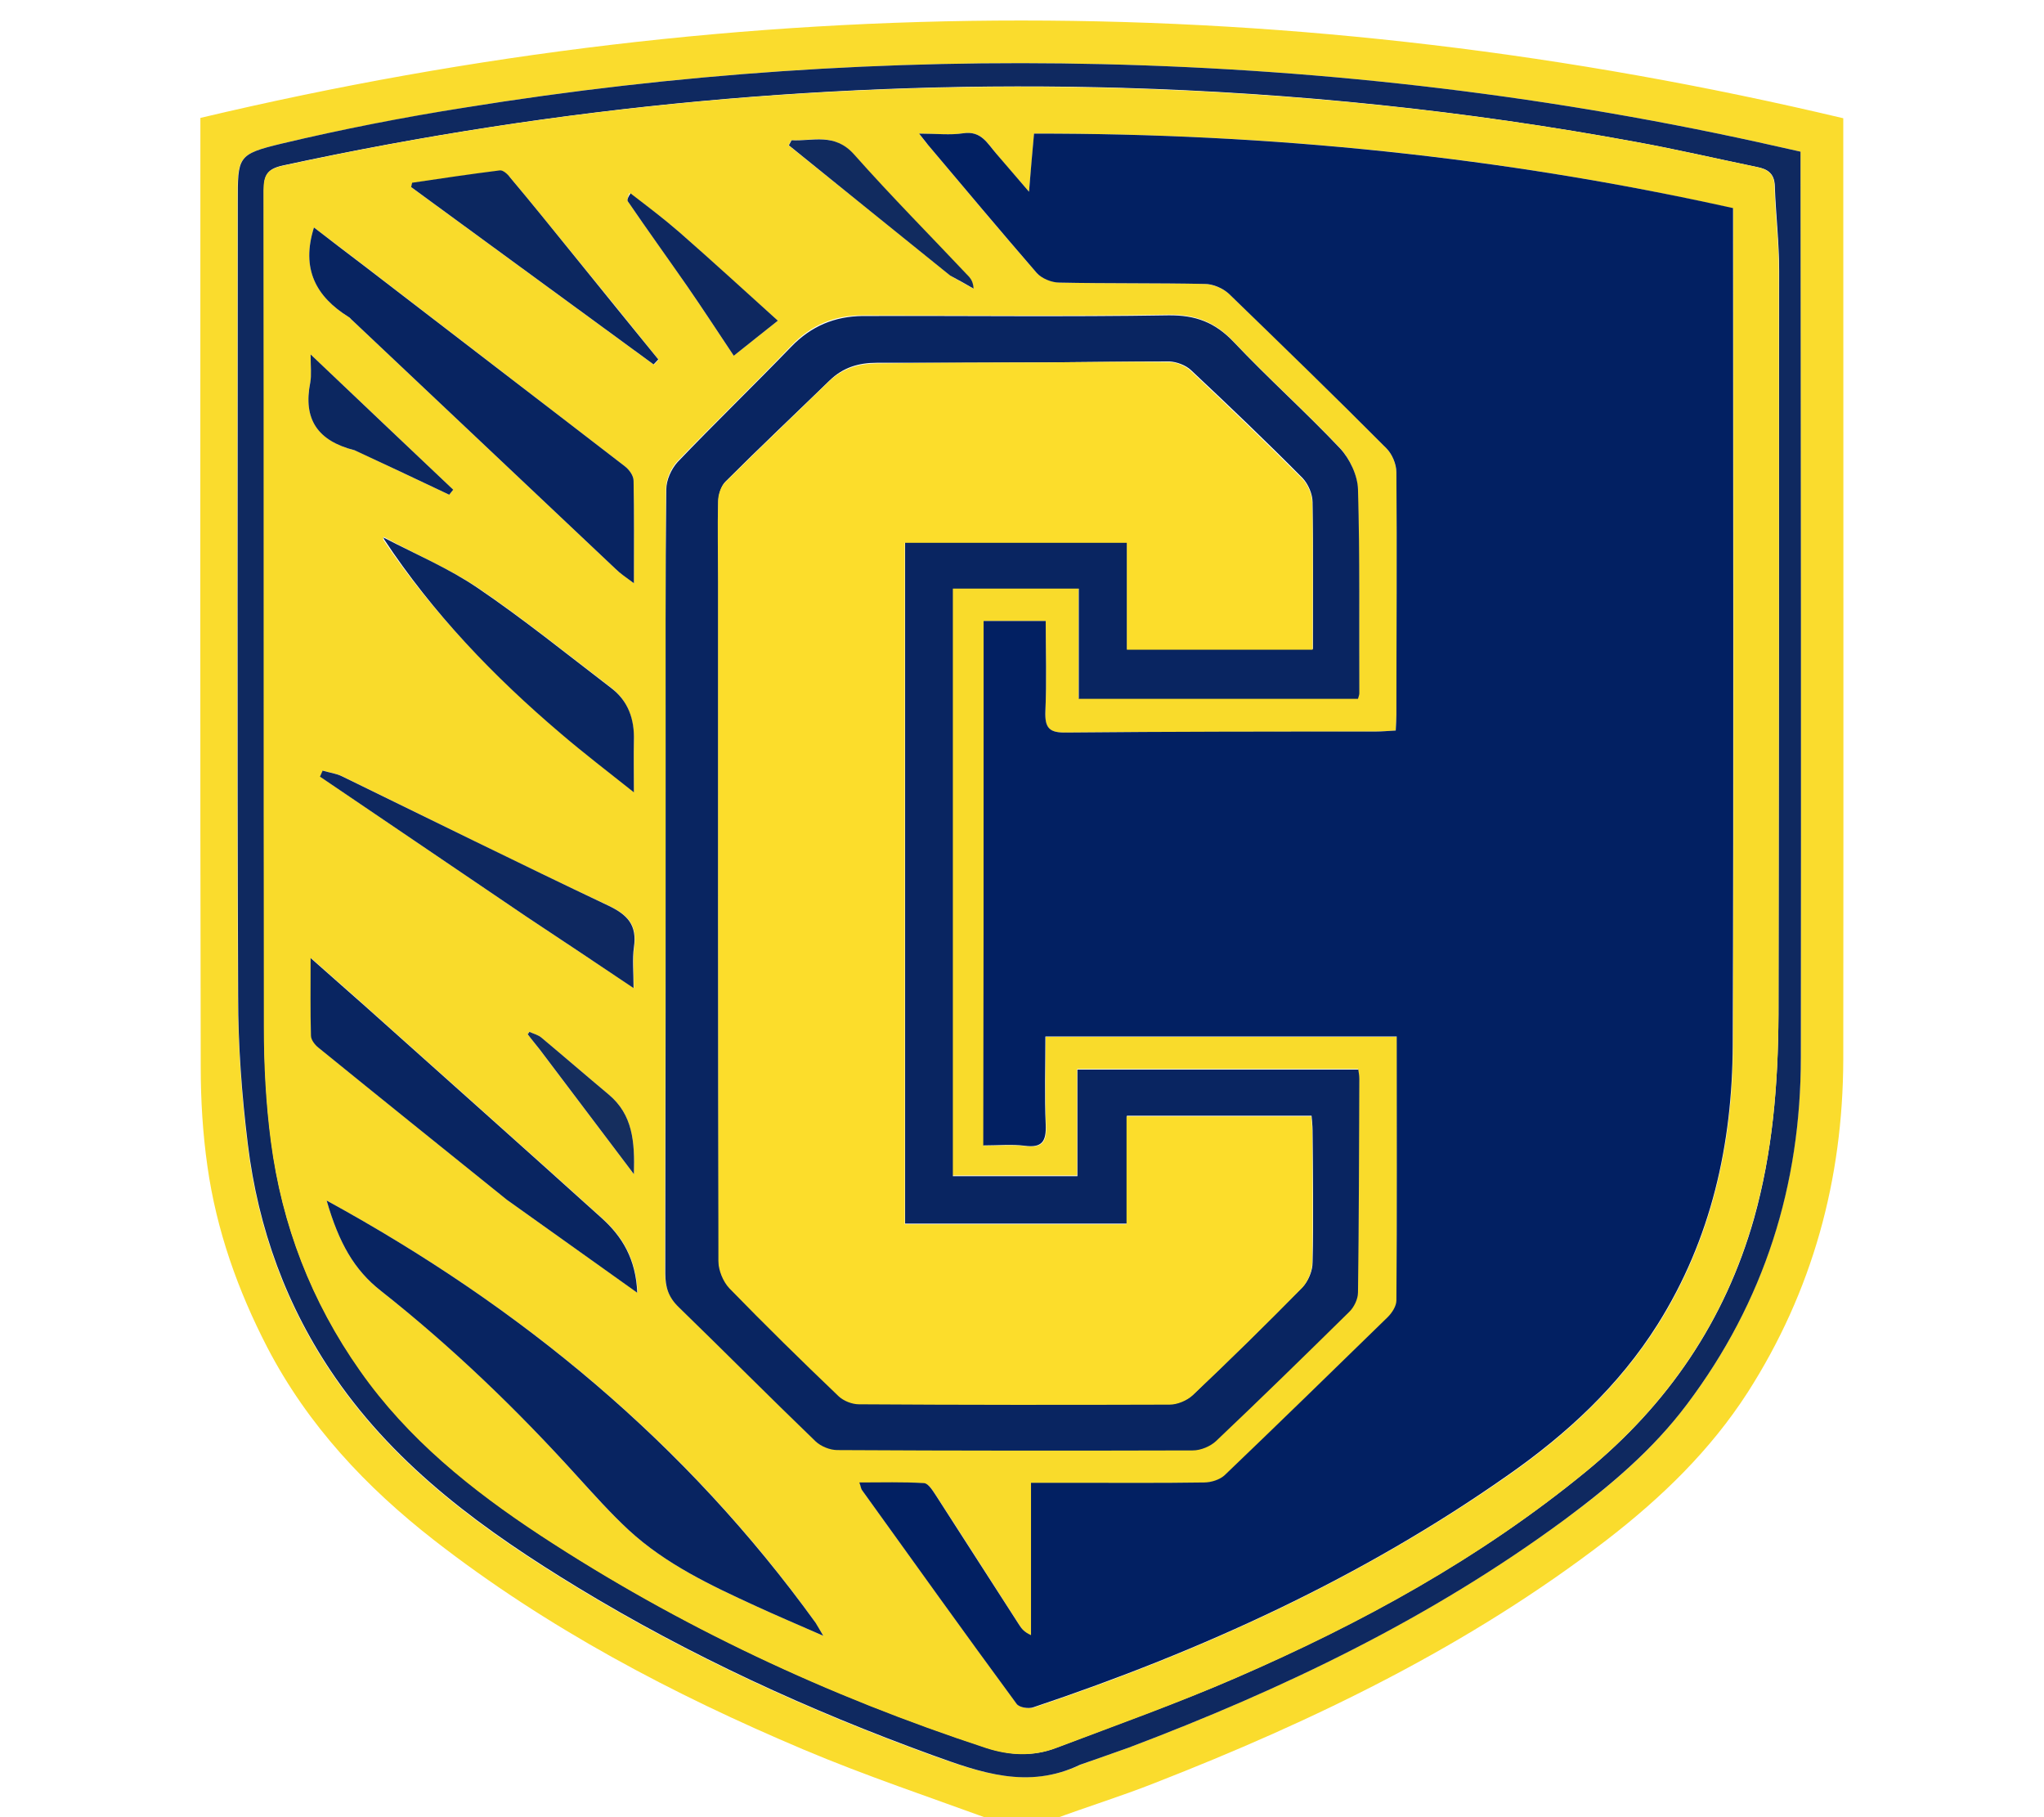 <?xml version="1.0" encoding="utf-8"?>
<!-- Generator: Adobe Illustrator 24.1.2, SVG Export Plug-In . SVG Version: 6.00 Build 0)  -->
<svg version="1.1" id="Layer_1" xmlns="http://www.w3.org/2000/svg" xmlns:xlink="http://www.w3.org/1999/xlink" x="0px" y="0px"
	 viewBox="0 0 612 544" style="enable-background:new 0 0 612 544;" xml:space="preserve">
<style type="text/css">
	.st0{fill:#FADC2D;}
	.st1{fill:#0F2960;}
	.st2{fill:#F9DB2B;}
	.st3{fill:#022062;}
	.st4{fill:#092561;}
	.st5{fill:#082461;}
	.st6{fill:#0A2661;}
	.st7{fill:#0E2860;}
	.st8{fill:#0C2760;}
	.st9{fill:#112B5F;}
	.st10{fill:#152E5E;}
	.st11{fill:#FCDD2B;}
</style>
<path class="st0" d="M297.5,545c-19.2-7-38.3-13.4-56.8-21.2c-39.3-16.6-76.9-36.4-110.7-62.7c-20.4-15.9-37.8-34.4-49.9-57.6
	c-8.9-17.2-15.3-35.2-18-54.4c-1.4-9.8-2-19.8-2-29.8C59.9,226.7,60,134,60,41.4c0-1.8,0-3.6,0-6.1C224-3.6,387.7-3.6,551.9,35.4
	c0,2,0,3.7,0,5.3c0,92.2,0.1,184.3,0,276.5c-0.1,35.9-9.2,69.3-28.6,99.6c-11.2,17.4-25.8,31.5-42.1,44.1
	c-41.3,31.8-87.6,54.2-135.8,73c-9.9,3.9-20,7-30.2,10.8C309.3,545,303.6,545,297.5,545 M323.8,528.2c4.7-1.7,9.4-3.3,14.1-5
	c46.3-17.5,90.5-38.8,130.6-68.3c13.6-10,26.4-20.9,36.6-34.5c23.2-30.8,34-65.7,34.1-103.9c0.1-88.3-0.1-176.6-0.1-265
	c0-2.1,0-4.2,0-6.1c-2.8-0.6-4.8-1.1-6.7-1.5c-66.7-15.1-134.2-23.1-202.5-24.7c-64-1.5-127.6,2.8-190.7,13
	c-18.4,3-36.7,6.5-54.9,10.8C70.9,46.2,71.1,47,71.1,60.8c0,79.2-0.2,158.3,0.1,237.5c0.1,14.8,1.1,29.6,2.9,44.3
	c3.1,25.3,11.6,48.8,26.2,69.9c18.8,27.2,45,46.1,72.7,62.9c33.6,20.4,69.1,36.7,106,50.1C293.5,530.6,307.8,535.8,323.8,528.2z"/>
<path class="st1" d="M323.4,528.3c-15.6,7.5-29.9,2.3-44.3-2.9c-36.9-13.4-72.4-29.7-106-50.1c-27.8-16.9-53.9-35.7-72.7-62.9
	c-14.6-21.1-23.1-44.6-26.2-69.9c-1.8-14.7-2.9-29.5-2.9-44.3c-0.3-79.2-0.1-158.3-0.1-237.5c0-13.8-0.2-14.5,13.1-17.7
	c18.1-4.3,36.5-7.9,54.9-10.8c63.2-10.2,126.7-14.5,190.7-13c68.3,1.6,135.8,9.6,202.5,24.7c1.9,0.4,3.9,0.9,6.7,1.5
	c0,1.9,0,4,0,6.1c0.1,88.3,0.2,176.6,0.1,265c0,38.3-10.9,73.1-34.1,103.9c-10.2,13.6-23,24.4-36.6,34.5
	c-40,29.5-84.3,50.8-130.6,68.3C333.2,524.9,328.5,526.5,323.4,528.3 M532.5,303.5c0.1-74.1,0.2-148.3,0.2-222.4
	c0-8.5-1-16.9-1.3-25.4c-0.1-3.8-2.2-5.1-5.3-5.7c-12.1-2.5-24.1-5.3-36.2-7.5C439,33.1,387.7,27.8,336,26.3
	c-84.6-2.4-168.3,5.3-251.1,23.2c-4.7,1-5.9,2.7-5.9,7.4c0.1,83.5,0,167,0.1,250.4c0,11.5,0.6,23,2.1,34.4
	c3.2,25,12.1,47.9,26.7,68.6c14.4,20.4,33.4,35.7,53.9,49.2c41.6,27.3,86.2,48.2,133.5,63.7c7.1,2.3,14.1,2.7,21,0
	c18-6.9,36.2-13.3,53.9-21c37.4-16.3,73-35.7,104.7-61.7c24.5-20.1,41.6-45.1,50.3-75.8C530.7,345,532.4,324.9,532.5,303.5z"/>
<path class="st2" d="M532.5,304c-0.1,20.9-1.8,41-7.4,60.8c-8.7,30.7-25.8,55.7-50.3,75.8c-31.7,26-67.3,45.5-104.7,61.7
	c-17.7,7.7-35.9,14.2-53.9,21c-6.9,2.6-13.9,2.3-21,0c-47.2-15.5-91.9-36.4-133.5-63.7c-20.5-13.5-39.6-28.8-53.9-49.2
	c-14.6-20.7-23.4-43.6-26.7-68.6c-1.5-11.4-2.1-22.9-2.1-34.4c-0.1-83.5,0-167-0.1-250.4c0-4.7,1.2-6.4,5.9-7.4
	c82.8-18,166.5-25.6,251.1-23.2c51.7,1.5,103,6.7,153.9,16.1c12.1,2.2,24.1,5,36.2,7.5c3.2,0.7,5.2,1.9,5.3,5.7
	c0.2,8.5,1.3,16.9,1.3,25.4C532.7,155.2,532.6,229.4,532.5,304 M114.9,160.7c-0.1,0.1-0.1,0.2-0.2,0.3c0.1,0,0.2-0.1,0,0.5
	c14.8,22,33.1,40.8,53.2,58c6.9,5.9,14.1,11.4,21.9,17.6c0-6-0.1-10.7,0-15.5c0.1-6.4-1.8-11.9-6.9-15.8
	c-13.2-10.1-26.2-20.6-39.9-29.9C134.3,170.1,124.4,166,114.9,160.7 M294.5,217.5c0,41.6,0,83.2,0,125.5c4.5,0,8.5-0.4,12.4,0.1
	c5.2,0.7,6.6-1.3,6.3-6.3c-0.4-8.8-0.1-17.5-0.1-26.4c35.4,0,70.1,0,105.2,0c0,26.7,0,52.9-0.1,79c0,1.7-1.3,3.7-2.6,5
	c-16.2,15.9-32.4,31.7-48.8,47.3c-1.5,1.4-4.1,2.2-6.2,2.2c-13,0.2-26,0.1-39,0.1c-3.9,0-7.9,0-12.8,0c0,15.6,0,30.6,0,45.6
	c-2-0.9-2.8-1.9-3.5-3c-8.3-12.9-16.5-25.8-24.9-38.7c-1-1.5-2.3-3.7-3.6-3.8c-6.3-0.4-12.7-0.2-19.4-0.2c0.5,1.4,0.5,1.9,0.8,2.3
	c15.4,21.4,30.7,42.7,46.3,64c0.8,1,3.5,1.4,5,1c50.4-16.9,98.4-38.9,142.1-69.5c17.6-12.3,33.2-26.8,44.8-45.1
	c16.1-25.6,22.4-54,22.5-83.8c0.3-81.8,0.1-163.6,0.1-245.4c0-1.6,0-3.3,0-5C449.8,46.8,380.3,39.9,309.6,40
	c-0.5,5.8-0.9,11-1.5,17.4c-3.8-4.4-6.9-7.9-9.8-11.4c-2.6-3.1-4.5-6.9-9.9-6.1c-3.9,0.6-8,0.1-13.2,0.1c1.6,2.1,2,2.7,2.6,3.3
	c10.8,12.8,21.6,25.8,32.6,38.4c1.5,1.7,4.5,2.8,6.8,2.9c14.5,0.3,29,0.1,43.5,0.4c2.5,0.1,5.5,1.3,7.3,3
	c15.9,15.2,31.6,30.6,47.1,46.2c1.7,1.7,3,4.8,3,7.2c0.2,24.2,0.1,48.3,0,72.5c0,1.5-0.1,2.9-0.2,4.8c-2.2,0.1-4.2,0.3-6.1,0.3
	c-30.8,0.1-61.6,0-92.5,0.3c-5.1,0.1-6.6-1.3-6.3-6.4c0.4-8.9,0.1-17.9,0.1-27c-6.6,0-12.3,0-18.6,0
	C294.5,196.3,294.5,206.4,294.5,217.5 M199.3,225.5c0,51.8-0.1,103.7-0.2,155.5c0,4.1,1,7.1,4,10.1c13.8,13.3,27.3,26.9,41,40.2
	c1.6,1.5,4.3,2.6,6.5,2.6c35.5,0.2,71,0.2,106.5,0.1c2.3,0,5.2-1.2,6.9-2.8c13.4-12.7,26.7-25.6,39.8-38.6c1.5-1.4,2.7-3.9,2.7-5.9
	c0.3-21.3,0.3-42.7,0.4-64c0-0.9-0.2-1.9-0.3-2.7c-28.1,0-55.7,0-84.1,0c0,11,0,21.6,0,31.9c-12.9,0-25.1,0-37.3,0
	c0-58.9,0-117.3,0-175.9c12.6,0,24.7,0,37.7,0c0,11.1,0,22,0,33c28.4,0,56,0,83.6,0c0.2-0.8,0.4-1.3,0.4-1.7c0-20.3,0.2-40.7-0.4-61
	c-0.1-4.2-2.5-9.2-5.4-12.3c-10.3-10.9-21.5-20.9-31.8-31.8c-5.6-5.9-11.4-8.1-19.6-8c-30.5,0.5-61,0.2-91.5,0.2
	c-8.4,0-15.4,2.9-21.4,9.2c-11.2,11.7-22.8,22.9-34,34.5c-1.9,2-3.4,5.4-3.4,8.2C199.2,172.5,199.3,198.5,199.3,225.5 M244,485.5
	c-38.5-53.4-87.9-94.2-146.2-126.1c3.7,12.8,8.3,20.8,16.2,27c21.3,16.7,40.6,35.4,58.8,55.5c5,5.6,10,11.1,15.5,16.2
	c11.1,10.2,24.5,16.5,38,22.7c6.3,2.9,12.7,5.6,20.2,8.9C245.3,487.7,244.9,486.9,244,485.5 M109,79.5c-5-3.8-10.1-7.7-15-11.4
	c-3.9,12.3,0.6,20.7,10.4,26.8c0.4,0.3,0.7,0.7,1.1,1c26.3,24.8,52.5,49.6,78.8,74.4c1.4,1.4,3.2,2.4,5.5,4.3
	c0-11.1,0.1-20.9-0.1-30.7c0-1.5-1.3-3.3-2.6-4.3C161.3,119.7,135.4,99.8,109,79.5 M152.1,359.4c12.6,9,25.3,18,38.8,27.6
	c-0.4-10.1-4.5-16.8-10.6-22.3c-23.6-21.3-47.3-42.4-70.9-63.5c-5.1-4.6-10.3-9.1-16.3-14.4c0,8.7-0.1,16,0.1,23.2
	c0,1.2,1.1,2.7,2.2,3.6C114,328.8,132.8,343.8,152.1,359.4 M157.9,274.6c10.4,6.9,20.8,13.8,31.9,21.2c0-4.9-0.4-8.6,0.1-12.2
	c1-6.7-1.9-9.8-7.9-12.6c-26.7-12.5-53-25.7-79.5-38.6c-1.8-0.9-3.9-1.1-5.8-1.7c-0.3,0.6-0.5,1.2-0.8,1.8
	C116.3,246.4,136.8,260.3,157.9,274.6 M171.5,76c-6.2-7.6-12.4-15.3-18.7-22.8c-0.8-0.9-2.1-2.2-3-2.1c-8.8,1.1-17.5,2.4-26.3,3.7
	c-0.1,0.4-0.2,0.8-0.3,1.3c24.2,17.7,48.4,35.4,72.6,53.1c0.5-0.5,0.9-1,1.4-1.5C188.8,97.2,180.4,86.9,171.5,76 M188.4,57.8
	c-0.2,0.9-0.8,2-0.4,2.5c5.8,8.5,11.9,16.8,17.7,25.3c4.7,6.8,9.2,13.7,14,20.9c4.6-3.7,8.7-6.9,13.2-10.5
	c-10.3-9.2-19.8-17.9-29.5-26.5C198.8,65.5,193.9,61.8,188.4,57.8 M284.8,82.7c2.2,1.2,4.4,2.5,6.6,3.7c-0.1-1.7-0.5-2.8-1.3-3.5
	c-11.5-12.2-23.3-24.1-34.5-36.7c-5.8-6.5-12.3-4-18.7-4.2c-0.3,0.5-0.5,1-0.8,1.5C252.2,56.4,268.2,69.3,284.8,82.7 M106.5,134.9
	c9.3,4.4,18.7,8.8,28,13.2c0.4-0.5,0.8-1,1.2-1.5c-13.9-13.2-27.8-26.4-42.7-40.5c0,3.9,0.4,6.2-0.1,8.4
	C90.7,125.5,95.1,132,106.5,134.9 M161.9,314.6c9,11.9,18.1,23.9,27.9,36.9c0.3-9.8-0.4-17.8-7.5-23.8c-6.7-5.6-13.4-11.4-20.1-17
	c-1-0.9-2.5-1.2-3.7-1.8c-0.2,0.2-0.4,0.5-0.5,0.7C159.1,311.1,160.3,312.5,161.9,314.6z"/>
<path class="st3" d="M294.5,217c0-10.6,0-20.7,0-31.1c6.3,0,12.1,0,18.6,0c0,9.1,0.3,18.1-0.1,27c-0.2,5.1,1.2,6.5,6.3,6.4
	c30.8-0.3,61.6-0.3,92.5-0.3c2,0,3.9-0.2,6.1-0.3c0.1-1.9,0.2-3.3,0.2-4.8c0-24.2,0.2-48.3,0-72.5c0-2.5-1.3-5.5-3-7.2
	c-15.5-15.6-31.3-30.9-47.1-46.2c-1.8-1.7-4.8-3-7.3-3c-14.5-0.3-29-0.1-43.5-0.4c-2.3,0-5.3-1.2-6.8-2.9
	c-11-12.7-21.8-25.6-32.6-38.4c-0.5-0.6-1-1.3-2.6-3.3c5.2,0,9.3,0.5,13.2-0.1c5.4-0.8,7.2,3,9.9,6.1c3,3.5,6,7,9.8,11.4
	c0.5-6.4,1-11.6,1.5-17.4c70.6-0.1,140.1,6.9,209.3,22.3c0,1.7,0,3.4,0,5c0,81.8,0.2,163.6-0.1,245.4c-0.1,29.8-6.4,58.2-22.5,83.8
	c-11.6,18.4-27.2,32.8-44.8,45.1c-43.7,30.7-91.7,52.6-142.1,69.5c-1.4,0.5-4.2,0.1-5-1c-15.6-21.2-30.9-42.6-46.3-64
	c-0.3-0.4-0.3-0.9-0.8-2.3c6.7,0,13.1-0.2,19.4,0.2c1.3,0.1,2.6,2.3,3.6,3.8c8.3,12.9,16.6,25.8,24.9,38.7c0.7,1.1,1.5,2.1,3.5,3
	c0-15,0-30,0-45.6c4.9,0,8.9,0,12.8,0c13,0,26,0.1,39-0.1c2.1,0,4.7-0.8,6.2-2.2c16.4-15.7,32.6-31.5,48.8-47.3
	c1.3-1.3,2.6-3.3,2.6-5c0.2-26.1,0.1-52.3,0.1-79c-35.1,0-69.8,0-105.2,0c0,8.9-0.3,17.7,0.1,26.4c0.2,5-1.1,7-6.3,6.3
	c-3.9-0.5-7.9-0.1-12.4-0.1C294.5,300.7,294.5,259.1,294.5,217z"/>
<path class="st4" d="M199.3,225c0-26.5-0.1-52.5,0.2-78.5c0-2.8,1.5-6.1,3.4-8.2c11.2-11.7,22.8-22.9,34-34.5c6-6.2,13-9.1,21.4-9.2
	c30.5-0.1,61,0.3,91.5-0.2c8.2-0.1,14,2.1,19.6,8c10.3,10.9,21.5,20.9,31.8,31.8c2.9,3.1,5.3,8.1,5.4,12.3c0.6,20.3,0.3,40.7,0.4,61
	c0,0.5-0.2,1-0.4,1.7c-27.6,0-55.2,0-83.6,0c0-11,0-21.9,0-33c-12.9,0-25,0-37.7,0c0,58.6,0,117,0,175.9c12.1,0,24.3,0,37.3,0
	c0-10.4,0-20.9,0-31.9c28.4,0,56.1,0,84.1,0c0.1,0.8,0.3,1.7,0.3,2.7c-0.1,21.3-0.1,42.7-0.4,64c0,2-1.2,4.5-2.7,5.9
	c-13.2,13-26.4,25.9-39.8,38.6c-1.7,1.6-4.6,2.8-6.9,2.8c-35.5,0.1-71,0.1-106.5-0.1c-2.2,0-4.9-1.1-6.5-2.6
	c-13.8-13.3-27.3-26.9-41-40.2c-3.1-3-4-6-4-10.1C199.3,329.2,199.3,277.3,199.3,225 M312.5,108.5c-16.7,0.1-33.3,0.1-50,0.1
	c-5.4,0-10.1,1.4-14.1,5.3c-10.4,10.1-20.9,20-31.2,30.3c-1.3,1.3-2,3.8-2.1,5.7c-0.2,8,0,16,0,24c0,67.8-0.1,135.6,0.1,203.4
	c0,2.8,1.4,6.2,3.3,8.2c10.7,11,21.7,21.7,32.7,32.3c1.5,1.4,4,2.4,6.1,2.4c31,0.2,62,0.2,93,0.1c2.3,0,5.2-1.2,6.9-2.8
	c11.1-10.6,22-21.3,32.8-32.2c1.7-1.8,3-4.8,3-7.4c0.3-13.2,0.1-26.3,0-39.5c0-1.4-0.2-2.9-0.3-4.4c-18.5,0-36.6,0-55.3,0
	c0,10.8,0,21.4,0,32.3c-22.5,0-44.4,0-66.4,0c0-68.2,0-136,0-204c22.3,0,44.2,0,66.5,0c0,11,0,21.5,0,32c18.7,0,36.9,0,55.6,0
	c0-14.9,0.1-29.4-0.1-43.9c0-2.5-1.3-5.5-3-7.3c-10.9-11-22.1-21.7-33.4-32.3c-1.6-1.5-4.3-2.5-6.5-2.6
	C337.8,108.2,325.7,108.4,312.5,108.5z"/>
<path class="st5" d="M244.2,485.8c0.7,1.1,1.1,1.9,2.3,3.9c-7.5-3.3-13.9-6-20.2-8.9c-13.5-6.2-26.9-12.5-38-22.7
	c-5.5-5.1-10.5-10.7-15.5-16.2c-18.1-20-37.5-38.7-58.8-55.5c-7.9-6.2-12.5-14.2-16.2-27C156.1,391.3,205.4,432.1,244.2,485.8z"/>
<path class="st5" d="M109.3,79.8c26.1,20.1,52,39.9,77.8,59.8c1.3,1,2.6,2.8,2.6,4.3c0.2,9.8,0.1,19.6,0.1,30.7
	c-2.4-1.8-4.1-2.9-5.5-4.3c-26.3-24.8-52.5-49.6-78.8-74.4c-0.4-0.3-0.7-0.8-1.1-1C94.6,88.8,90.1,80.5,94,68.1
	C98.9,71.9,103.9,75.7,109.3,79.8z"/>
<path class="st4" d="M151.8,359.2c-19-15.3-37.8-30.4-56.5-45.6c-1-0.8-2.2-2.3-2.2-3.6c-0.2-7.3-0.1-14.5-0.1-23.2
	c6.1,5.4,11.2,9.9,16.3,14.4c23.7,21.2,47.4,42.3,70.9,63.5c6.1,5.5,10.2,12.2,10.6,22.3C177.3,377.4,164.7,368.4,151.8,359.2z"/>
<path class="st6" d="M115,161c9.4,4.9,19.3,9.1,28,15c13.7,9.3,26.7,19.8,39.9,29.9c5.2,3.9,7.1,9.4,6.9,15.8c-0.1,4.7,0,9.5,0,15.5
	c-7.8-6.2-15-11.7-21.9-17.6c-20.1-17.1-38.3-36-53-58.3C115,161,115,161,115,161z"/>
<path class="st7" d="M157.6,274.4c-20.8-14.1-41.3-28-61.8-41.9c0.3-0.6,0.5-1.2,0.8-1.8c1.9,0.6,4,0.8,5.8,1.7
	c26.5,12.9,52.9,26,79.5,38.6c6,2.8,8.9,5.9,7.9,12.6c-0.5,3.6-0.1,7.3-0.1,12.2C178.7,288.4,168.3,281.5,157.6,274.4z"/>
<path class="st8" d="M171.7,76.3c8.6,10.6,17,21,25.4,31.3c-0.5,0.5-0.9,1-1.4,1.5c-24.2-17.7-48.4-35.4-72.6-53.1
	c0.1-0.4,0.2-0.8,0.3-1.3c8.8-1.3,17.5-2.6,26.3-3.7c0.9-0.1,2.3,1.1,3,2.1C159.1,60.7,165.3,68.4,171.7,76.3z"/>
<path class="st7" d="M188.8,57.9c5.1,3.9,10,7.6,14.6,11.6c9.7,8.5,19.3,17.3,29.5,26.5c-4.5,3.6-8.6,6.8-13.2,10.5
	c-4.8-7.2-9.3-14.1-14-20.9c-5.9-8.5-11.9-16.8-17.7-25.3C187.6,59.8,188.3,58.6,188.8,57.9z"/>
<path class="st9" d="M284.5,82.5c-16.3-13.1-32.3-26.1-48.3-39c0.3-0.5,0.5-1,0.8-1.5c6.4,0.3,12.9-2.3,18.7,4.2
	c11.1,12.5,23,24.5,34.5,36.7c0.7,0.8,1.2,1.8,1.3,3.5C289.3,85.1,287.1,83.9,284.5,82.5z"/>
<path class="st8" d="M106.2,134.8c-11.1-2.8-15.5-9.3-13.3-20.3c0.4-2.2,0.1-4.6,0.1-8.4c14.9,14.2,28.8,27.3,42.7,40.5
	c-0.4,0.5-0.8,1-1.2,1.5C125.2,143.7,115.9,139.3,106.2,134.8z"/>
<path class="st10" d="M161.7,314.3c-1.4-1.8-2.6-3.2-3.7-4.7c0.2-0.2,0.4-0.5,0.5-0.7c1.3,0.6,2.7,0.9,3.7,1.8
	c6.7,5.6,13.4,11.4,20.1,17c7.1,6,7.8,13.9,7.5,23.8C180,338.5,171,326.6,161.7,314.3z"/>
<path class="st6" d="M115,161c-0.1,0-0.2,0.1-0.3,0.1c0.1-0.1,0.1-0.2,0.2-0.2C115,161,115,161,115,161z"/>
<path class="st11" d="M313,108.5c12.7-0.1,24.8-0.3,37-0.1c2.2,0,4.9,1.1,6.5,2.6c11.3,10.6,22.4,21.3,33.4,32.3
	c1.7,1.7,3,4.8,3,7.3c0.3,14.5,0.1,29,0.1,43.9c-18.7,0-36.9,0-55.6,0c0-10.5,0-21.1,0-32c-22.4,0-44.3,0-66.5,0
	c0,67.9,0,135.8,0,204c22.1,0,43.9,0,66.4,0c0-10.9,0-21.4,0-32.3c18.7,0,36.8,0,55.3,0c0.1,1.5,0.3,3,0.3,4.4
	c0.1,13.2,0.2,26.3,0,39.5c-0.1,2.5-1.3,5.6-3,7.4c-10.7,10.9-21.7,21.7-32.8,32.2c-1.7,1.6-4.6,2.8-6.9,2.8c-31,0.1-62,0.1-93-0.1
	c-2.1,0-4.6-1-6.1-2.4c-11.1-10.6-22-21.3-32.7-32.3c-1.9-2-3.3-5.4-3.3-8.2c-0.1-67.8-0.1-135.6-0.1-203.4c0-8-0.2-16,0-24
	c0-2,0.8-4.4,2.1-5.7c10.3-10.2,20.8-20.2,31.2-30.3c4-3.8,8.7-5.2,14.1-5.3C279.2,108.6,295.8,108.5,313,108.5z"/>
</svg>
